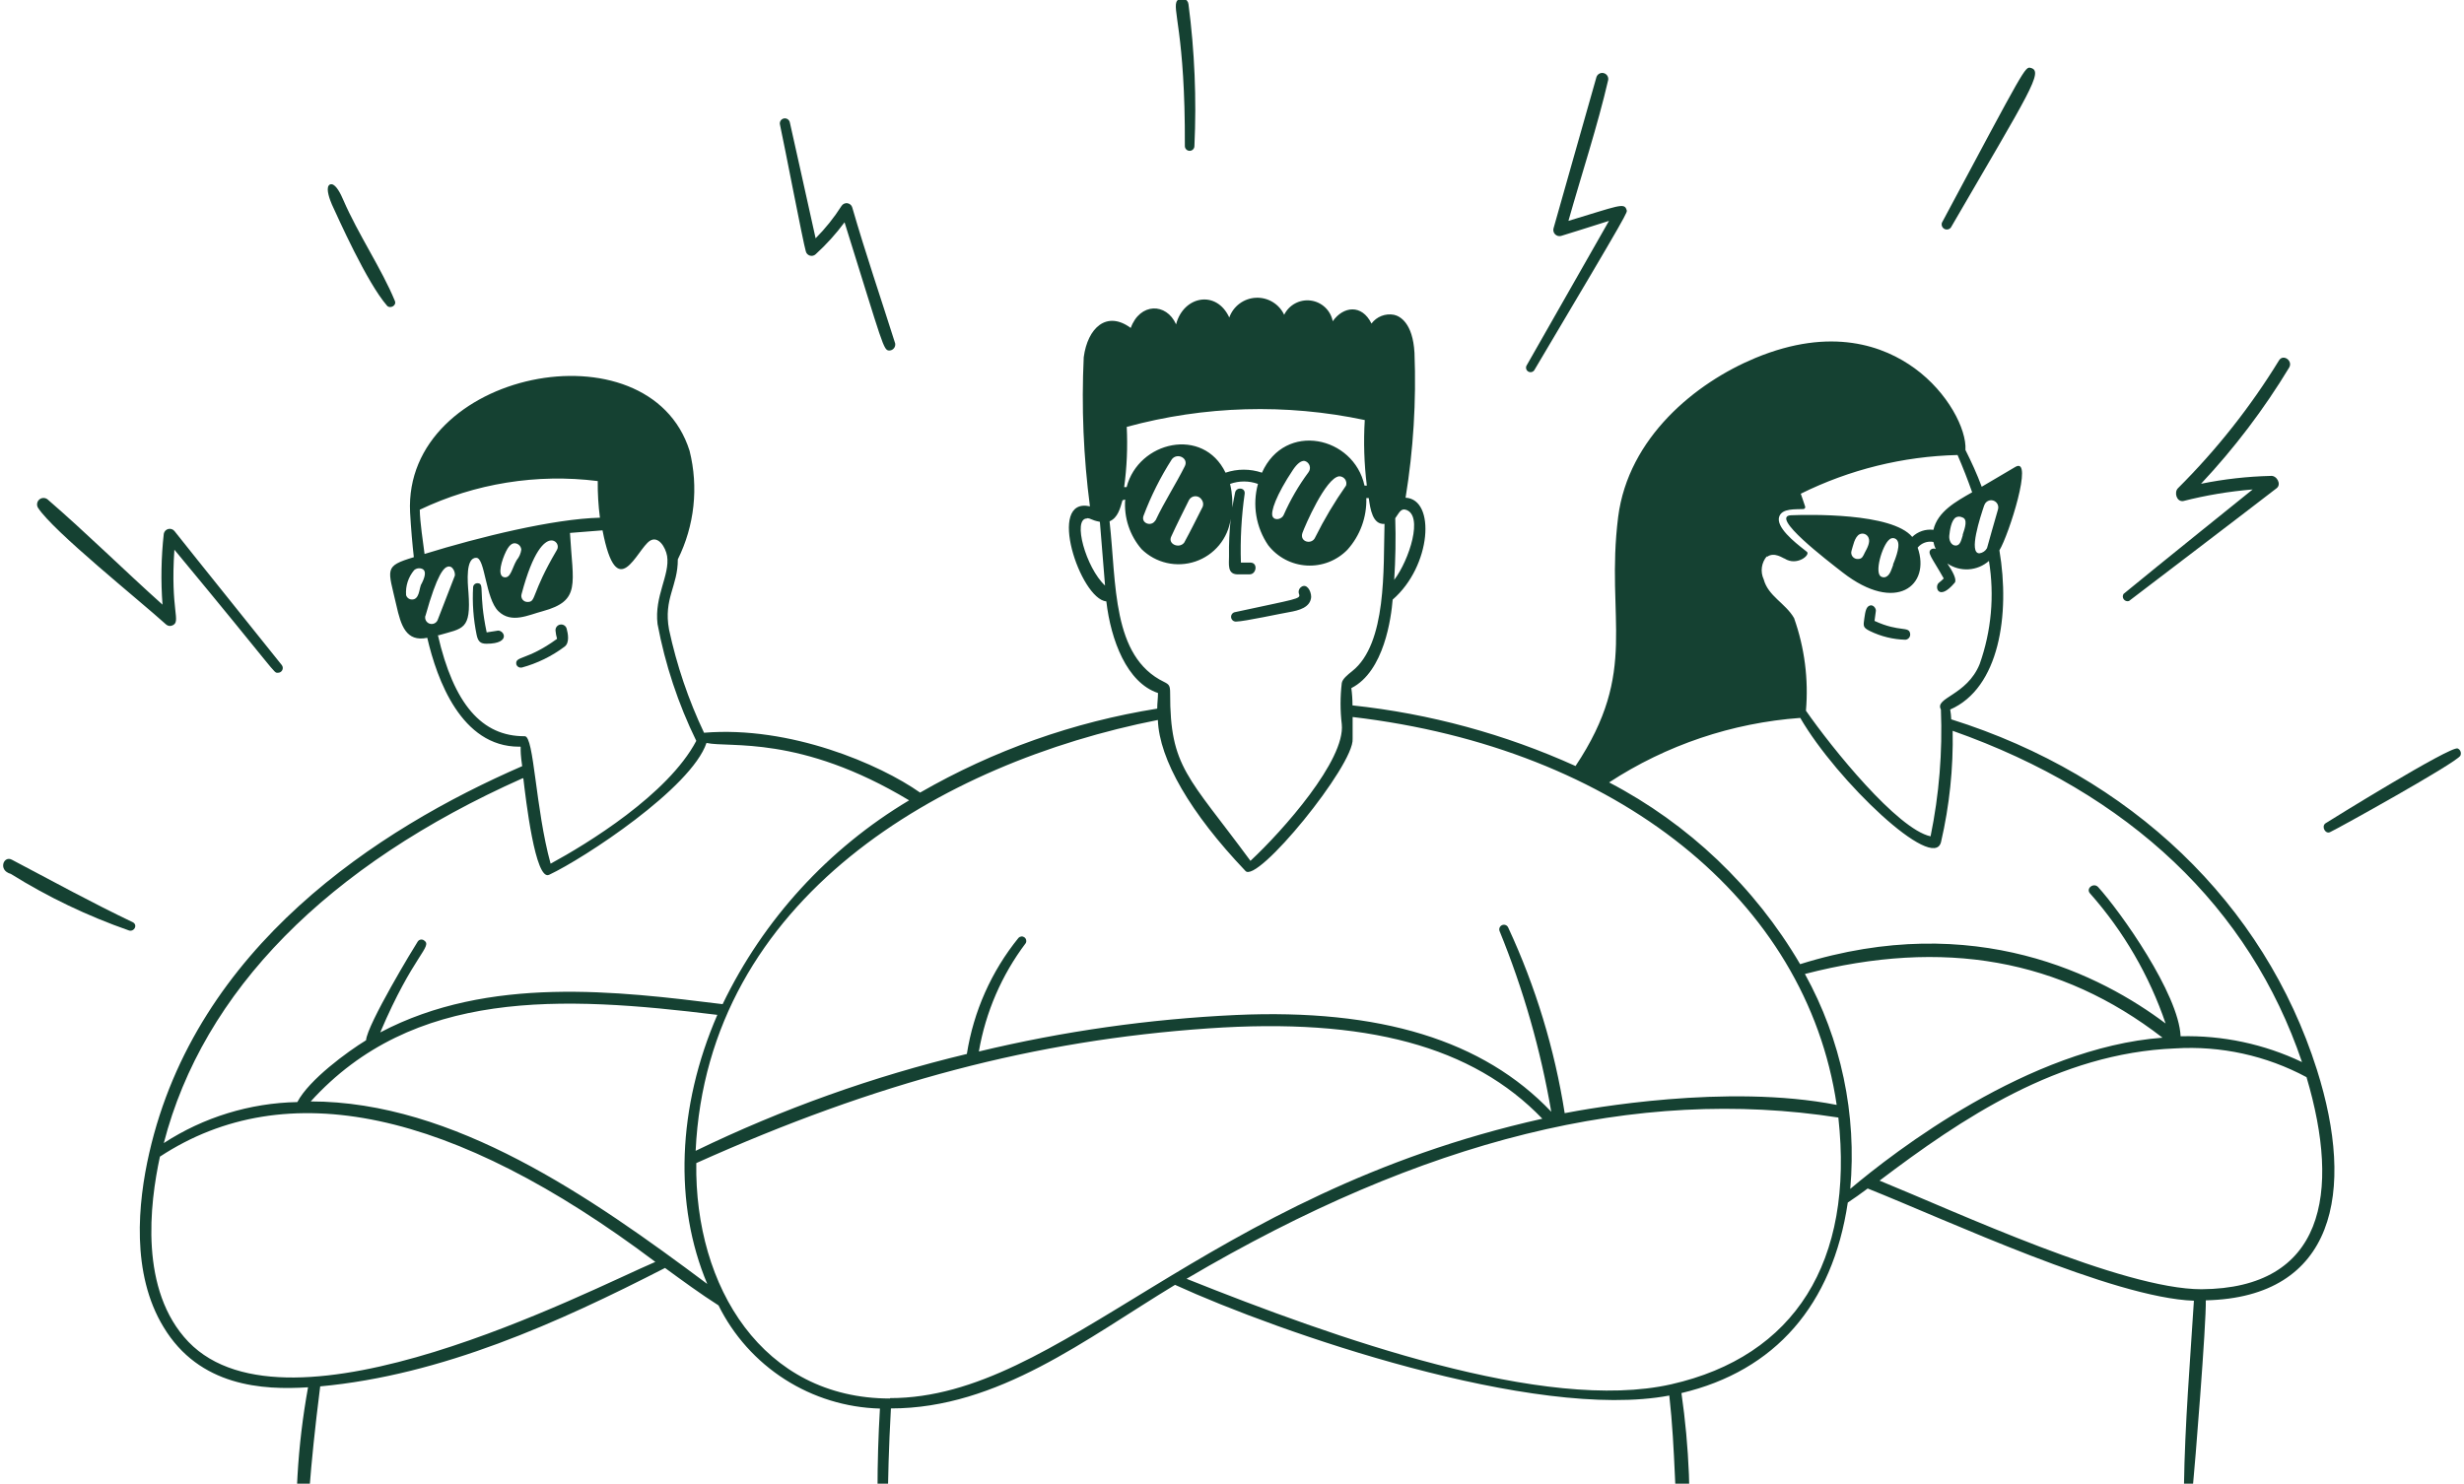 <svg width="704" height="424" viewBox="0 0 704 424" fill="none" xmlns="http://www.w3.org/2000/svg">
<path d="M534.212 180.313C537.396 181.881 540.884 182.736 544.433 182.82C544.632 182.797 544.825 182.735 545 182.637C545.175 182.539 545.329 182.408 545.453 182.25C545.576 182.092 545.667 181.911 545.72 181.718C545.773 181.525 545.787 181.323 545.761 181.124C545.466 178.802 542.846 180.792 535.577 177.438L535.946 174.71C536.131 173.936 535.208 172.682 534.212 173.051C533.216 173.42 532.957 174.599 532.662 176.737C532.367 178.875 532.219 179.318 534.212 180.313ZM149.05 190.783C153.49 189.577 157.66 187.537 161.337 184.774C162.776 183.668 162.297 181.087 161.891 179.613C161.775 179.23 161.522 178.904 161.181 178.696C160.839 178.488 160.433 178.414 160.039 178.487C159.646 178.56 159.294 178.775 159.05 179.092C158.806 179.409 158.688 179.804 158.717 180.203C158.787 181.002 158.936 181.792 159.16 182.562C150.415 188.939 147.02 187.354 147.537 189.935C147.651 190.229 147.865 190.475 148.141 190.63C148.417 190.784 148.738 190.838 149.05 190.783ZM139.013 183.963C146.393 183.963 143.884 179.613 141.891 180.276L139.05 180.719C136.614 169.18 138.57 166.747 136.467 166.673C136.15 166.653 135.837 166.757 135.596 166.964C135.354 167.17 135.203 167.463 135.175 167.779C134.915 172.338 135.249 176.91 136.171 181.382C136.577 183.373 137.315 183.963 139.013 183.963ZM353.291 177.622C355.394 177.622 366.464 175.226 368.346 174.931C371.114 174.452 374.398 173.604 374.619 170.618C374.619 168.775 373.291 166.637 371.778 167.742C371.463 167.963 371.231 168.282 371.117 168.649C371.004 169.016 371.015 169.41 371.151 169.77C371.704 171.208 370.523 171.097 352.701 174.968C352.373 175.069 352.095 175.29 351.923 175.586C351.751 175.882 351.697 176.232 351.771 176.567C351.846 176.901 352.043 177.196 352.325 177.391C352.606 177.587 352.951 177.669 353.291 177.622ZM110.6 87.378C111.412 88.3 113.404 87.378 112.814 85.977C109.124 76.982 102.334 66.955 98.054 57.075C97.39 55.49 96.061 52.799 94.77 52.652C94.608 52.629 94.443 52.651 94.293 52.716C94.144 52.782 94.015 52.887 93.921 53.02C93.109 54.126 94.29 57.186 94.844 58.476C96.541 62.126 104.77 80.706 110.6 87.378ZM230.23 71.821C230.299 72.109 230.442 72.374 230.645 72.589C230.849 72.804 231.105 72.963 231.388 73.048C231.672 73.134 231.973 73.144 232.262 73.078C232.55 73.011 232.817 72.87 233.034 72.669C236.081 69.898 238.849 66.836 241.3 63.527C252.37 98.916 252.37 100.17 254.104 100.17C254.352 100.163 254.597 100.103 254.82 99.993C255.043 99.884 255.24 99.727 255.398 99.535C255.555 99.343 255.67 99.119 255.733 98.879C255.796 98.638 255.807 98.387 255.764 98.142C251.632 85.092 247.277 72.337 243.514 59.324C243.429 59.001 243.251 58.709 243.002 58.487C242.752 58.264 242.442 58.12 242.111 58.073C241.78 58.026 241.442 58.077 241.14 58.221C240.838 58.365 240.586 58.595 240.414 58.882C238.295 62.212 235.821 65.302 233.034 68.098C230.82 57.997 225.654 34.92 225.654 34.92C225.561 34.548 225.324 34.229 224.995 34.032C224.667 33.835 224.273 33.776 223.901 33.869C223.529 33.962 223.21 34.199 223.012 34.527C222.815 34.855 222.757 35.249 222.85 35.62C224.104 41.334 229.455 69.278 230.23 71.821ZM38.017 263.59C26.136 257.913 15.545 252.088 3.368 245.674C1.007 244.421 -0.617 248.734 3.073 249.729C13.705 256.359 25.041 261.786 36.874 265.912C38.35 266.318 39.383 264.401 38.017 263.59ZM47.464 178.47C47.718 178.694 48.034 178.836 48.37 178.875C48.706 178.915 49.047 178.85 49.346 178.691C51.781 177.512 48.645 174.599 49.825 157.089C79.751 193.179 78.091 192.257 79.346 192.257C79.605 192.273 79.864 192.215 80.092 192.089C80.32 191.963 80.507 191.775 80.631 191.546C80.755 191.318 80.811 191.058 80.792 190.799C80.774 190.54 80.681 190.291 80.526 190.082C75.84 184.184 55.324 158.711 49.862 151.78C49.657 151.52 49.381 151.324 49.068 151.216C48.755 151.108 48.417 151.092 48.095 151.169C47.773 151.247 47.479 151.415 47.25 151.654C47.02 151.893 46.864 152.193 46.8 152.517C46.05 159.25 45.926 166.038 46.431 172.793C35.361 162.876 24.77 152.37 13.59 142.711C13.251 142.44 12.828 142.297 12.394 142.306C11.96 142.316 11.543 142.478 11.217 142.764C10.891 143.05 10.677 143.442 10.611 143.871C10.546 144.299 10.633 144.737 10.859 145.108C15.213 151.854 39.789 171.503 47.464 178.47ZM338.531 41.74C338.531 42.102 338.675 42.449 338.931 42.704C339.187 42.96 339.534 43.104 339.896 43.104C340.258 43.104 340.606 42.96 340.862 42.704C341.118 42.449 341.262 42.102 341.262 41.74C341.894 28.199 341.326 14.629 339.564 1.189C339.526 0.834 339.386 0.498 339.161 0.222C338.936 -0.055 338.635 -0.26 338.295 -0.37C337.955 -0.479 337.591 -0.487 337.246 -0.394C336.902 -0.301 336.592 -0.109 336.354 0.157C334.693 2.295 338.679 9.041 338.531 41.74ZM438.382 105.773C466.463 58.439 464.951 60.799 464.729 59.951C464.102 57.813 462.331 58.845 448.124 63.121C451.814 50.034 456.427 36.063 459.489 22.828C459.553 22.4 459.454 21.964 459.212 21.605C458.97 21.247 458.602 20.991 458.181 20.89C457.76 20.788 457.317 20.847 456.937 21.056C456.558 21.265 456.27 21.608 456.131 22.017C451.962 36.763 447.829 51.177 443.844 65.333C443.779 65.626 443.79 65.93 443.876 66.217C443.961 66.504 444.118 66.765 444.332 66.975C444.546 67.185 444.81 67.337 445.099 67.418C445.388 67.498 445.692 67.504 445.984 67.434C445.984 67.434 455.762 64.411 459.711 63.121L436.132 104.52C435.992 104.816 435.97 105.153 436.071 105.464C436.171 105.776 436.385 106.037 436.671 106.196C436.957 106.356 437.293 106.4 437.61 106.322C437.928 106.243 438.204 106.047 438.382 105.773ZM702.217 213.897C700.299 212.975 664.801 235.02 664.432 235.278C663.14 236.2 664.432 238.485 665.76 237.785C667.9 236.826 701.812 217.989 702.956 215.961C703.043 215.777 703.093 215.578 703.103 215.374C703.114 215.171 703.084 214.968 703.015 214.776C702.947 214.584 702.841 214.408 702.704 214.257C702.567 214.106 702.402 213.984 702.217 213.897ZM608.27 171.761C608.27 171.761 643.842 144.665 650.484 139.504C651.923 138.361 650.484 135.818 648.786 136.002C642.091 136.162 635.423 136.914 628.86 138.251C638.385 128.099 646.82 116.979 654.026 105.073C655.244 103.082 652.292 101.018 651.111 103.045C642.981 116.294 633.307 128.532 622.292 139.504C621.111 140.647 621.849 143.449 623.768 143.191C630.281 141.534 636.922 140.424 643.62 139.873C643.62 139.873 615.429 162.545 606.72 169.733C606.574 169.968 606.503 170.242 606.516 170.519C606.529 170.795 606.626 171.061 606.794 171.281C606.963 171.502 607.194 171.665 607.457 171.751C607.721 171.836 608.005 171.84 608.27 171.761ZM557.385 65.038C580.042 26.035 583.99 20.358 580.189 19.4C578.566 18.994 578.639 19.142 554.839 63.637C554.727 63.965 554.735 64.322 554.86 64.645C554.985 64.968 555.22 65.237 555.524 65.404C555.828 65.571 556.181 65.626 556.521 65.559C556.861 65.492 557.167 65.308 557.385 65.038Z" fill="#154132"/>
<path d="M661.96 305.652C646.904 258.208 608.86 221.712 557.496 205.565C557.461 204.626 557.363 203.69 557.2 202.764C571.222 196.644 574.359 175.595 571.259 157.273C573.953 152.886 581.112 130.325 575.835 133.422L566.204 139.099C564.839 135.412 563.252 131.984 561.555 128.593C561.924 122.694 556.536 112.151 547.053 105.257C538.345 98.917 523.363 93.24 501.518 102.308C484.471 109.386 465.246 125.017 462.33 147.725C458.64 177.217 468.419 191.52 450.153 218.91C429.971 209.781 408.457 203.932 386.427 201.584C386.428 199.932 386.317 198.282 386.095 196.644C395.505 191.889 397.497 176.406 397.903 171.355C408.973 161.771 410.265 142.675 401.593 142.232C403.822 128.552 404.675 114.683 404.139 100.834C403.659 92.244 399.969 90.327 398.272 89.959C397.074 89.732 395.837 89.847 394.701 90.291C393.566 90.734 392.578 91.488 391.852 92.465C389.084 86.825 383.77 87.525 380.781 91.802C380.488 90.284 379.724 88.897 378.599 87.836C377.473 86.776 376.042 86.096 374.508 85.892C372.974 85.688 371.415 85.971 370.051 86.701C368.687 87.43 367.587 88.57 366.907 89.959C366.192 88.437 365.04 87.162 363.597 86.295C362.155 85.429 360.487 85.011 358.806 85.094C357.125 85.177 355.507 85.757 354.157 86.761C352.807 87.766 351.786 89.148 351.225 90.733C347.535 82.733 338.125 84.576 336.022 92.687C333.254 86.457 325.69 86.493 323.07 93.719C316.17 88.632 310.745 93.719 309.638 102.087C308.968 116.316 309.561 130.577 311.409 144.702C298.9 141.901 308.642 171.171 316.096 171.871C317.387 182.931 321.963 195.096 330.856 198.045C330.856 199.52 330.634 201.031 330.634 202.506C306.776 206.312 283.815 214.445 262.886 226.504C251.373 218.394 225.765 207.372 201.152 209.399C196.693 199.987 193.337 190.09 191.152 179.908C189.529 171.023 193.698 167.521 193.662 159.854C198.439 150.235 199.63 139.23 197.019 128.814C185.396 91.949 115.175 105.958 117.168 146.435C117.426 151.043 117.832 155.651 118.238 159.227C109.566 161.844 110.858 162.471 113.256 173.014C114.548 178.765 116.024 183.521 122.076 182.267C124.843 194.248 131.817 213.381 148.275 213.381C149.271 213.381 148.275 212.754 149.197 218.947C107.906 236.9 56.061 270.557 42.63 329.541C39.383 343.77 37.427 363.972 46.726 379.234C56.947 396.228 75.028 397.297 88.017 396.45C84.977 413.139 83.998 430.137 85.102 447.064C85.108 447.301 85.18 447.531 85.309 447.73C85.438 447.928 85.618 448.087 85.832 448.19C86.045 448.293 86.283 448.335 86.518 448.312C86.754 448.289 86.979 448.202 87.168 448.06C89.161 446.88 85.249 445.627 91.485 396.192C126.245 392.984 159.381 378.054 190.008 362.35C195.064 366.036 200.082 369.723 205.285 373.041C209.563 381.682 216.118 388.994 224.245 394.19C232.372 399.387 241.764 402.271 251.41 402.532C250.488 418.051 250.488 433.61 251.41 449.129C251.424 449.316 251.475 449.499 251.561 449.667C251.647 449.834 251.766 449.982 251.911 450.103C252.055 450.223 252.223 450.313 252.403 450.368C252.583 450.422 252.773 450.439 252.96 450.419C256.133 450.124 252.037 448.539 254.547 402.495C285.247 402.495 310.45 382.478 335.727 367.179C365.468 380.782 438.382 406.108 476.943 398.809C478.714 414.513 478.456 429.406 479.969 444.595C480.017 444.867 480.161 445.114 480.373 445.291C480.586 445.469 480.854 445.567 481.131 445.567C481.408 445.567 481.676 445.469 481.889 445.291C482.101 445.114 482.245 444.867 482.293 444.595C483.262 429.076 482.631 413.499 480.411 398.108C507.164 391.768 523.585 372.93 527.939 343.66C529.71 342.48 531.629 341.153 533.621 339.641C556.462 348.747 603.731 370.903 626.831 371.714C625.761 388.855 624.248 406.956 623.989 424.725C624.041 425.025 624.197 425.297 624.43 425.494C624.663 425.69 624.958 425.798 625.262 425.798C625.567 425.798 625.862 425.69 626.095 425.494C626.328 425.297 626.484 425.025 626.536 424.725C627.052 419.822 630.41 377.98 630.226 371.603C667.199 370.755 673.03 340.526 661.96 305.652ZM398.641 148.094C399.637 146.767 400.191 145.218 401.63 145.661C406.796 147.172 402.663 160.001 398.346 165.715C398.715 159.854 398.826 153.918 398.641 148.094ZM310.561 148.094C311.742 148.094 311.594 148.61 314.251 149.126L315.727 167.337C310.266 162.287 306.317 148.168 310.561 148.168V148.094ZM566.942 144.407C567.099 143.889 567.455 143.454 567.932 143.199C568.41 142.943 568.969 142.887 569.488 143.043C570.007 143.2 570.442 143.556 570.698 144.033C570.954 144.51 571.01 145.069 570.853 145.587C569.562 150.158 568.566 153.476 567.717 156.646C567.499 157.041 567.192 157.379 566.82 157.635C566.449 157.891 566.023 158.057 565.577 158.121C562.33 158.232 565.798 147.725 566.942 144.334V144.407ZM504.839 159.153C506.943 157.568 509.489 159.596 509.895 159.632C513.363 161.844 517.275 158.637 516.278 157.715L515.54 157.126C512.81 154.987 507.201 150.564 508.382 147.541C509.267 145.255 512.884 145.587 515.245 145.476C515.329 145.474 515.411 145.452 515.485 145.413C515.56 145.374 515.624 145.319 515.674 145.252C515.724 145.184 515.757 145.106 515.773 145.024C515.788 144.942 515.784 144.857 515.762 144.776C515.393 143.596 514.95 142.417 514.507 141.09C528.452 134.18 543.742 130.405 559.304 130.03C560.89 133.717 562.256 137.219 563.473 140.684C558.861 143.301 553.621 146.177 552.403 151.412C551.307 151.276 550.194 151.387 549.147 151.738C548.099 152.089 547.144 152.67 546.352 153.439C540.559 146.472 516.573 147.062 511.74 147.246C505.503 147.504 521.961 160.075 526.5 163.614C541.739 175.447 551.702 167.3 547.902 156.499C548.434 155.846 549.135 155.351 549.928 155.065C550.721 154.779 551.576 154.714 552.403 154.877C552.541 155.577 552.764 156.258 553.068 156.904C552.884 156.813 552.682 156.766 552.477 156.766C552.272 156.766 552.07 156.813 551.887 156.904C550.374 157.863 551.887 159.153 555.355 165.31C554.927 165.744 554.471 166.151 553.99 166.526C552.588 167.558 553.806 172.056 558.492 166.526C559.193 165.678 557.865 163.208 556.389 161.033C558.17 162.246 560.305 162.832 562.456 162.698C564.607 162.565 566.653 161.72 568.27 160.296C569.883 170.193 568.97 180.337 565.614 189.787C561.924 198.819 552.662 199.335 554.544 202.764C555.03 214.918 554.039 227.086 551.592 239.002C542.108 236.937 523.437 213.823 515.983 203.096C516.755 194.132 515.598 185.107 512.588 176.627C510.116 172.351 505.208 170.397 503.917 165.568C503.413 164.491 503.232 163.291 503.396 162.113C503.559 160.936 504.061 159.831 504.839 158.932V159.153ZM560.78 152.997C560.374 154.213 560.115 155.909 558.787 155.909C557.459 155.909 556.794 154.361 556.942 153.034C557.09 151.707 557.459 148.647 558.861 147.836C559.131 147.703 559.427 147.633 559.728 147.633C560.029 147.633 560.326 147.703 560.595 147.836C562.33 148.315 561.407 150.896 560.78 152.776V152.997ZM540.891 161.476C540.485 162.471 540.079 164.277 538.898 164.83C538.691 164.931 538.464 164.984 538.234 164.984C538.004 164.984 537.776 164.931 537.57 164.83C535.356 164.019 537.791 155.798 539.784 154.213C539.958 154.036 540.173 153.906 540.411 153.835C540.648 153.763 540.9 153.753 541.143 153.804C541.386 153.855 541.612 153.967 541.8 154.129C541.988 154.291 542.132 154.497 542.219 154.729C542.994 156.425 541.112 160.701 540.891 161.254V161.476ZM532.81 157.9C532.33 158.858 532.108 159.743 530.854 159.743C530.559 159.763 530.263 159.711 529.993 159.591C529.723 159.471 529.486 159.286 529.304 159.053C529.122 158.82 529 158.546 528.948 158.255C528.897 157.964 528.918 157.665 529.009 157.384C529.415 156.167 529.858 153.402 531.334 152.665C531.567 152.557 531.821 152.498 532.078 152.492C532.336 152.486 532.592 152.533 532.831 152.63C533.069 152.726 533.286 152.871 533.466 153.055C533.646 153.238 533.787 153.457 533.88 153.697C534.396 154.914 533.548 156.573 532.81 157.9ZM514.36 205.16C524.839 223.224 552.44 249.397 554.581 240.624C556.994 230.208 558.11 219.535 557.902 208.846C608.455 226.689 642.772 259.388 657.716 303.514C646.899 298.356 635.012 295.83 623.03 296.141C622.513 284.013 605.872 260.567 599.488 253.526C598.196 252.088 595.798 253.932 597.2 255.369C606.771 266.197 614.096 278.815 618.75 292.492C600.669 278.889 564.248 259.904 514.323 275.534C501.37 253.447 482.458 235.447 459.747 223.592C476.09 212.915 494.884 206.572 514.36 205.16ZM321.926 121.994C344.116 115.943 367.431 115.273 389.933 120.04C389.554 126.287 389.752 132.556 390.523 138.767H389.859C386.796 124.685 367.165 120.335 360.56 135.081C357.186 133.937 353.529 133.937 350.154 135.081C343.771 121.809 325.284 126.086 321.889 139.209H321.188C321.964 133.506 322.211 127.743 321.926 121.994ZM372.11 152.333C372.774 150.453 378.752 136.518 382.626 136.113C382.949 136.109 383.268 136.182 383.556 136.325C383.845 136.469 384.095 136.679 384.287 136.938C384.478 137.198 384.604 137.499 384.656 137.817C384.707 138.135 384.682 138.461 384.582 138.767C381.288 143.455 378.352 148.384 375.8 153.513C374.877 155.798 371.261 154.914 372.11 152.333ZM366.759 147.172C366.317 148.278 364.324 148.942 363.623 147.651C362.922 146.361 364.619 141.458 369.416 134.27C370.634 132.463 371.778 131.579 372.774 131.726C373.098 131.819 373.395 131.989 373.638 132.222C373.881 132.456 374.064 132.745 374.169 133.065C374.275 133.385 374.3 133.726 374.244 134.058C374.187 134.39 374.05 134.703 373.844 134.97C371.036 138.762 368.66 142.854 366.759 147.172ZM334.656 153.292C336.243 149.826 338.014 146.324 339.712 142.896C339.893 142.565 340.16 142.289 340.484 142.097C340.809 141.905 341.179 141.804 341.557 141.804C341.934 141.804 342.304 141.905 342.629 142.097C342.954 142.289 343.221 142.565 343.402 142.896C343.633 143.246 343.757 143.656 343.757 144.076C343.757 144.495 343.633 144.905 343.402 145.255C341.778 148.462 340.118 151.817 338.346 155.061C336.944 156.904 333.549 155.504 334.656 153.292ZM330.192 148.647L329.97 148.905C328.826 150.564 325.948 149.495 326.723 147.393C328.853 141.729 331.574 136.305 334.841 131.21C336.428 129.293 339.638 130.952 338.531 133.201C335.911 138.435 332.701 143.338 330.192 148.647ZM317.018 148.979C319.38 147.983 320.044 145.292 320.708 142.97L321.483 142.748C321.29 145.306 321.604 147.876 322.409 150.312C323.213 152.748 324.491 155.001 326.169 156.941C328.16 158.894 330.654 160.256 333.373 160.875C336.093 161.494 338.932 161.346 341.572 160.448C344.212 159.549 346.551 157.936 348.327 155.787C350.103 153.638 351.247 151.038 351.63 148.278C351.249 151.828 351.089 155.399 351.151 158.969C351.151 161.181 350.634 163.946 353.365 164.13H357.055C358.974 164.13 359.49 160.812 357.276 160.775H354.546C354.33 154.207 354.688 147.633 355.616 141.126C355.874 139.32 353.254 139.062 352.885 140.758C351.261 148.684 352.885 144.149 351.446 138.288C354.022 137.365 356.84 137.365 359.416 138.288C358.604 141.243 358.444 144.34 358.947 147.363C359.45 150.387 360.605 153.265 362.331 155.798C363.646 157.5 365.312 158.9 367.216 159.903C369.119 160.905 371.217 161.487 373.365 161.61C375.513 161.732 377.663 161.392 379.669 160.612C381.674 159.832 383.488 158.63 384.988 157.089C388.613 153.047 390.542 147.767 390.375 142.343H391.077C391.519 145.55 392.184 149.974 395.578 149.716C395.209 162.323 396.316 183.926 386.316 191.815C385.025 192.847 383.549 194.027 383.364 195.207C382.903 199.113 382.903 203.06 383.364 206.966C384.435 217.178 366.538 237.38 357.276 246.006C339.417 221.749 334.287 219.353 334.324 198.082C334.324 195.944 334.066 195.612 332.59 194.875C317.646 187.649 319.011 166.821 317.018 148.979ZM330.819 205.75C331.225 217.067 340.118 232.366 355.8 248.844C358.974 252.973 387.018 218.579 386.464 211.132V204.902C461.998 213.786 516.131 257.213 524.765 315.753C493.4 309.597 453.77 316.822 447.054 318.113C444.174 299.779 438.746 281.936 430.929 265.102C430.796 264.774 430.54 264.512 430.214 264.374C429.889 264.236 429.522 264.232 429.194 264.364C428.866 264.496 428.604 264.753 428.466 265.078C428.328 265.403 428.324 265.769 428.456 266.097C435.241 282.713 440.19 300.018 443.216 317.707C423.807 297.284 394.287 288.216 353.143 290.059C328.379 291.206 303.779 294.699 279.675 300.491C281.604 289.25 286.196 278.632 293.07 269.525C293.221 269.251 293.266 268.931 293.198 268.625C293.13 268.32 292.953 268.049 292.701 267.864C292.448 267.679 292.136 267.592 291.824 267.62C291.512 267.647 291.22 267.787 291.004 268.014C283.25 277.585 278.159 289.029 276.244 301.192C249.491 307.603 223.51 316.886 198.754 328.877C202.149 256.66 268.974 217.952 330.819 205.75ZM170.784 137.477C170.746 140.977 170.955 144.476 171.411 147.946C158.127 148.278 137.02 153.439 121.301 158.305C120.895 155.061 119.972 149.163 119.935 145.661C135.752 138.13 153.399 135.289 170.784 137.477ZM159.049 157.273C151.669 169.807 153.256 172.019 150.784 172.019C150.506 172.036 150.229 171.986 149.975 171.873C149.721 171.761 149.498 171.589 149.324 171.372C149.15 171.155 149.031 170.9 148.977 170.627C148.923 170.355 148.935 170.074 149.013 169.807C152.37 157.126 155.581 154.766 157.204 154.471C157.558 154.399 157.926 154.435 158.259 154.573C158.593 154.712 158.877 154.947 159.076 155.249C159.274 155.55 159.378 155.904 159.373 156.265C159.368 156.626 159.256 156.977 159.049 157.273ZM147.647 160.038C146.282 162.287 145.95 165.42 143.957 164.941C141.965 164.462 143.404 159.964 144.585 157.568C145.765 155.172 146.799 155.135 147.5 155.319C147.895 155.427 148.246 155.655 148.504 155.973C148.763 156.29 148.914 156.68 148.939 157.089C148.794 158.173 148.347 159.196 147.647 160.038ZM120.194 167.411C119.788 168.369 119.751 171.318 117.758 171.318C117.37 171.333 116.989 171.218 116.674 170.991C116.36 170.764 116.131 170.438 116.024 170.065C115.829 167.486 116.65 164.933 118.312 162.95C118.655 162.644 119.085 162.454 119.543 162.408C120 162.362 120.461 162.461 120.858 162.692C121.743 163.282 121.559 164.83 120.194 167.3V167.411ZM121.559 176C124.917 163.946 126.836 162.176 127.98 161.918C128.215 161.864 128.46 161.877 128.689 161.955C128.917 162.033 129.119 162.173 129.271 162.36C129.773 162.941 130.025 163.696 129.972 164.462L125.101 177.032C124.95 177.502 124.618 177.892 124.178 178.116C123.739 178.341 123.228 178.382 122.758 178.23C122.288 178.079 121.898 177.747 121.673 177.308C121.448 176.869 121.407 176.359 121.559 175.89V176ZM125.249 181.567C132.334 179.502 134.622 180.092 133.847 169.328C133.588 166.268 132.998 159.301 136.098 159.411C138.607 159.411 138.681 171.06 142.407 174.673C146.134 178.286 150.968 175.742 155.027 174.673C166.097 171.65 163.662 166.932 162.85 152.296L172.149 151.559C176.319 173.162 181.927 156.978 185.691 154.545C188.09 153.034 190.156 156.351 190.599 158.895C191.448 164.351 186.909 170.323 187.868 178.323C190.043 189.901 193.766 201.135 198.938 211.722C190.857 227.057 167.647 241.213 157.315 246.817C152.961 231.039 152.592 210.321 149.935 210.395C137.684 210.468 129.64 201.215 125.101 181.456L125.249 181.567ZM149.529 222.486C150.193 228.053 152.924 251.978 156.909 249.987C166.946 245.268 197.499 225.214 201.853 212.312C208.311 213.786 228.458 209.879 259.749 228.716C236.659 242.495 218.13 262.75 206.466 286.962C176.614 283.276 139.677 278.668 108.644 295.036C118.127 272.696 123.81 270.484 121.116 268.714C120.977 268.619 120.819 268.553 120.654 268.52C120.488 268.487 120.317 268.487 120.152 268.522C119.987 268.556 119.83 268.624 119.691 268.72C119.552 268.817 119.435 268.94 119.345 269.083C118.386 270.521 104.917 292.75 104.585 297.284C99.382 300.455 88.275 308.565 84.954 314.942C71.389 315.207 58.169 319.268 46.8 326.665C58.017 283.276 93.478 247.259 149.382 222.376L149.529 222.486ZM53.847 383.473C39.752 368.728 42.777 344.065 45.693 330.536C81.707 306.906 129.308 317.007 187.241 360.617C167.758 368.949 82.629 413.297 53.847 383.473ZM88.681 314.869C117.98 282.465 160.341 284.529 204.953 290.022C193.514 316.38 192.518 344.213 202.075 366.921C168.865 342.075 129.64 314.758 88.681 314.758V314.869ZM254.288 399.657C217.942 399.657 198.422 367.769 198.938 332.379C250.598 309.191 295.727 297.321 345.173 293.893C390.339 290.759 420.744 298.98 440.67 319.698C343.328 341.485 303.144 399.546 254.288 399.546V399.657ZM477.46 395.602C441.334 403.749 381.52 382.441 339.011 365.447C406.759 325.486 467.718 310.408 525.245 319.366C529.784 360.544 512.81 387.602 477.46 395.602ZM528.64 339.789C530.555 318.472 526.045 297.071 515.688 278.336C555.319 268.088 588.787 274.06 617.864 296.547C579.673 299.385 541.186 329.172 528.603 339.789H528.64ZM629.008 368.433C606.425 368.433 558.898 346.314 537.016 337.393C560.411 319.698 588.123 300.934 621.48 299.607C634.512 298.803 647.509 301.65 659.008 307.827C668.897 341.153 663.952 368.211 628.971 368.433H629.008Z" fill="#154132"/>
</svg>
